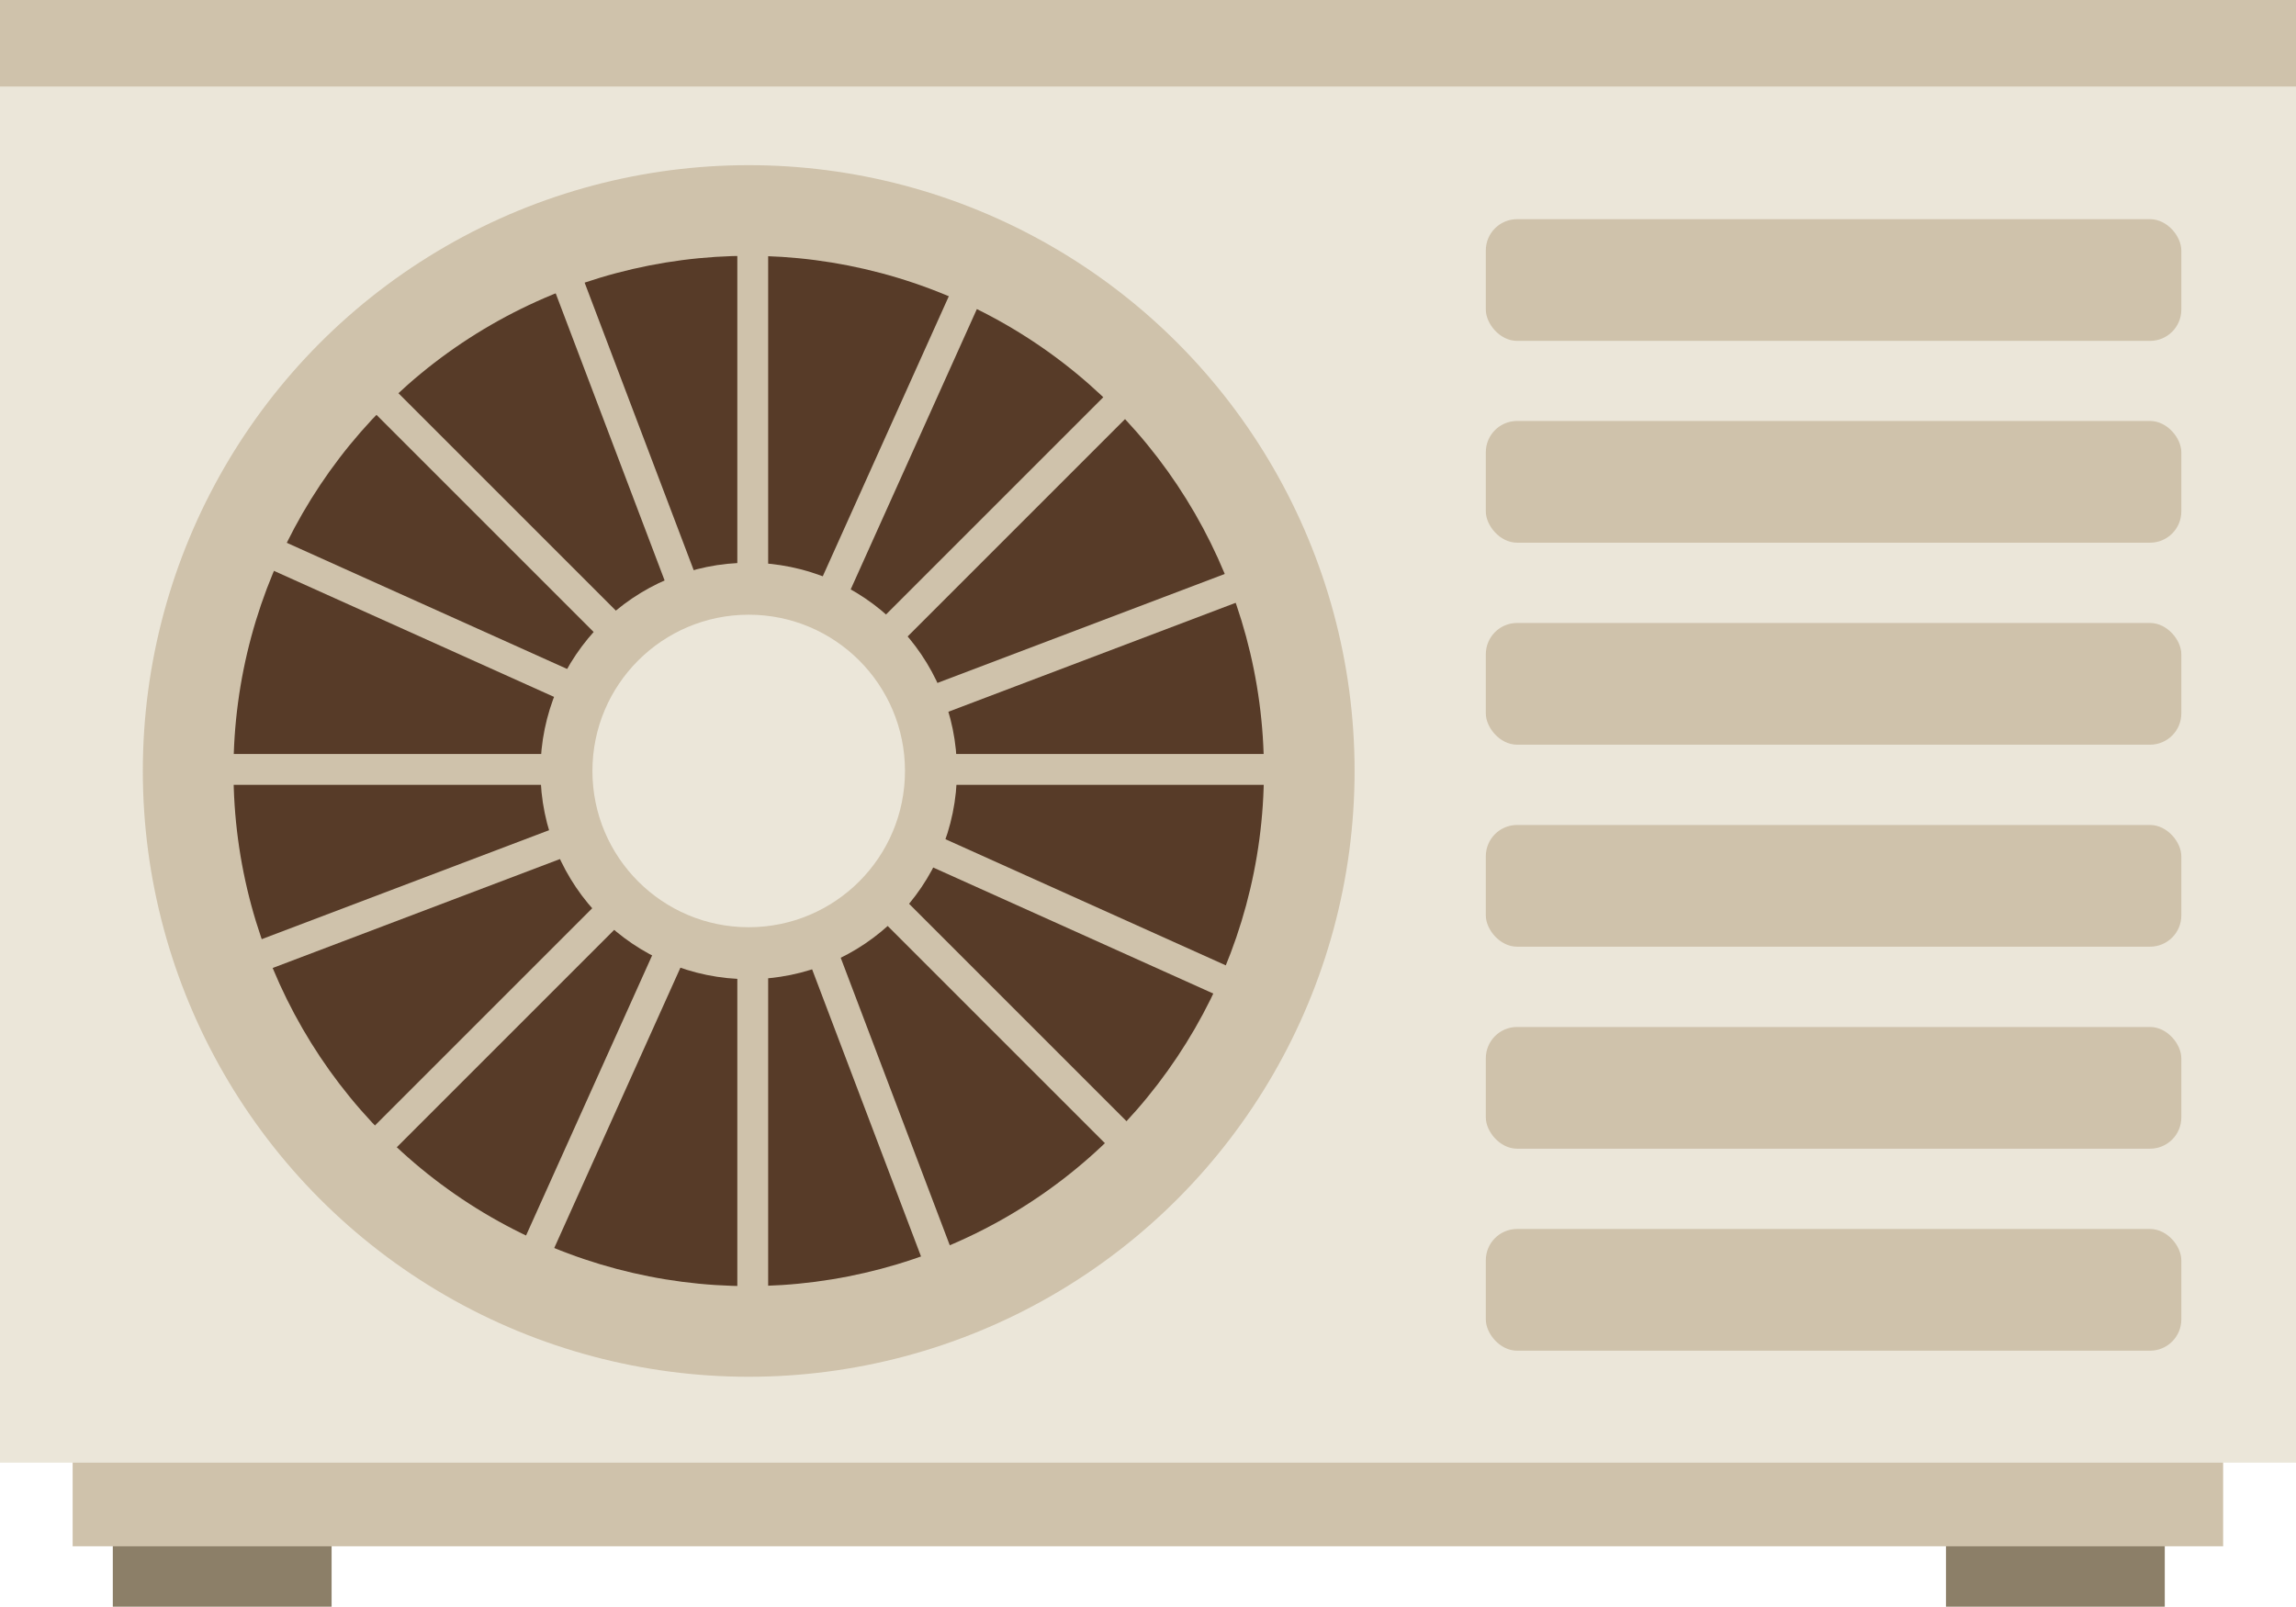 <?xml version="1.0" encoding="UTF-8"?><svg id="_レイヤー_2" xmlns="http://www.w3.org/2000/svg" viewBox="0 0 110.92 77.63"><defs><style>.cls-1{fill:#573b28;}.cls-2{fill:#8c7f68;}.cls-3{fill:#cfc2ab;}.cls-4{fill:#ebe6d9;}</style></defs><g id="_レイヤー_1-2"><rect class="cls-2" x="5.45" y="67.06" width="10.57" height="10.57"/><rect class="cls-2" x="94.01" y="67.06" width="10.57" height="10.57"/><rect class="cls-3" x="3.51" y="65.36" width="103.89" height="9.35"/><rect class="cls-4" y="3.47" width="110.92" height="67.2"/><rect class="cls-3" width="110.92" height="4.18"/><circle class="cls-3" cx="36.17" cy="37.25" r="29.27"/><circle class="cls-1" cx="36.17" cy="37.25" r="24.89"/><rect class="cls-3" x="10.95" y="36.43" width="50.84" height="1.49"/><rect class="cls-3" x="10.95" y="36.43" width="50.84" height="1.49" transform="translate(73.54 .81) rotate(90)"/><rect class="cls-3" x="10.95" y="36.43" width="50.84" height="1.49" transform="translate(36.94 -14.83) rotate(45)"/><rect class="cls-3" x="10.95" y="36.43" width="50.84" height="1.49" transform="translate(88.37 37.75) rotate(135)"/><rect class="cls-3" x="10.95" y="36.43" width="50.84" height="1.49" transform="translate(18.46 -11.65) rotate(24.23)"/><rect class="cls-3" x="10.95" y="36.43" width="50.84" height="1.49" transform="translate(85.19 19.27) rotate(114.23)"/><rect class="cls-3" x="10.95" y="36.43" width="50.84" height="1.49" transform="translate(58.23 -10.01) rotate(69.23)"/><rect class="cls-3" x="10.95" y="36.43" width="50.84" height="1.49" transform="translate(83.55 59.04) rotate(159.23)"/><circle class="cls-3" cx="36.17" cy="37.25" r="10.06"/><path class="cls-4" d="M43.72,37.25c0,4.17-3.38,7.55-7.55,7.55s-7.55-3.38-7.55-7.55,3.38-7.55,7.55-7.55,7.55,3.38,7.55,7.55Z"/><rect class="cls-3" x="71.78" y="39.86" width="33.6" height="5.88" rx="1.51" ry="1.51"/><rect class="cls-3" x="71.78" y="30.1" width="33.6" height="5.88" rx="1.51" ry="1.51"/><rect class="cls-3" x="71.78" y="49.62" width="33.6" height="5.88" rx="1.51" ry="1.51"/><rect class="cls-3" x="71.78" y="10.59" width="33.6" height="5.88" rx="1.51" ry="1.51"/><rect class="cls-3" x="71.78" y="20.34" width="33.6" height="5.88" rx="1.51" ry="1.51"/><rect class="cls-3" x="71.78" y="59.38" width="33.6" height="5.88" rx="1.51" ry="1.51"/></g></svg>